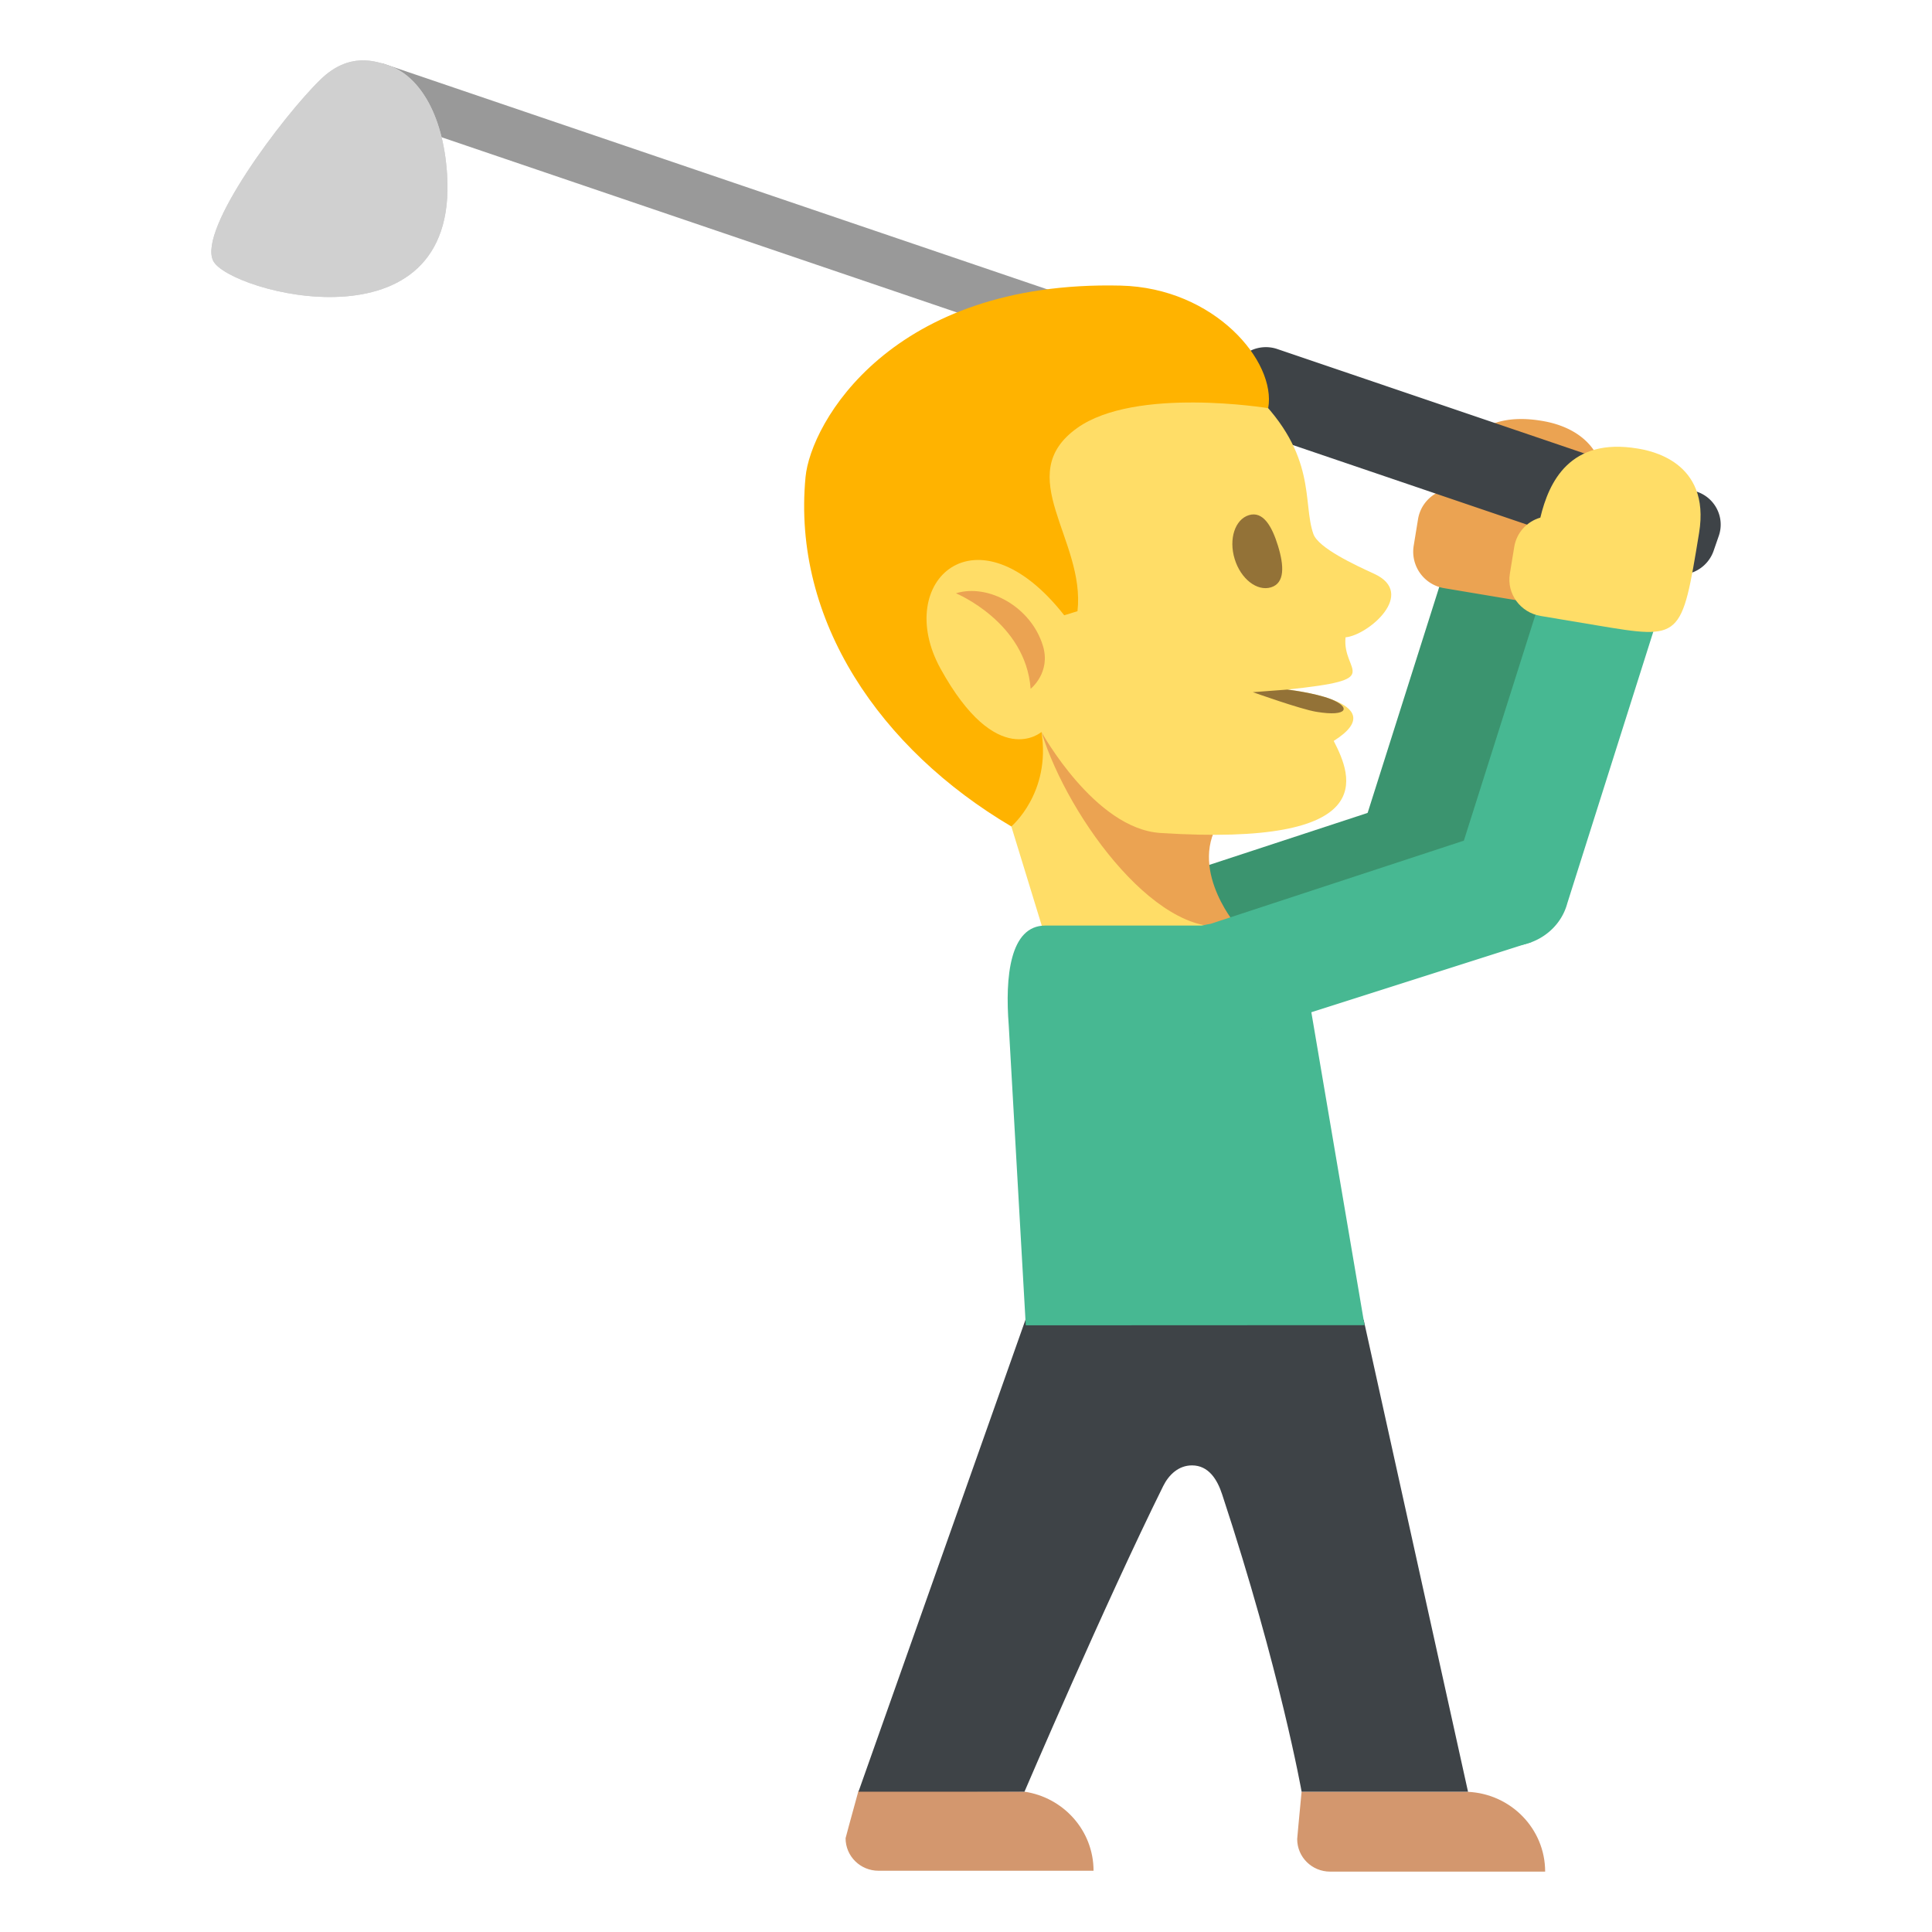 <svg xmlns="http://www.w3.org/2000/svg" width="64" height="64" viewBox="0 0 64 64"><g fill="#3B946F"><path d="M35.29 31.874a1.907 1.907 0 0 1 1.616-2.188l9.323-3.061.612 3.8-9.324 3.059a1.955 1.955 0 0 1-2.227-1.61z"/><path d="M46.316 30.355a1.9 1.9 0 0 1-1.355-2.343l2.919-9.209 3.766.991-2.915 9.209c-.275 1.025-1.372 1.629-2.415 1.352z"/></g><path fill="#EBA352" d="M49.727 19.8l-1.881-.315a1.225 1.225 0 0 1-1.017-1.397l.146-.895c.08-.475.427-.838.865-.965.283-1.179.978-2.665 3.227-2.288.369.062 2.426.404 2.031 2.798-.58 3.527-.58 3.527-3.371 3.062z"/><path fill="#999" d="M12.66 2.095l-.557 1.593L43.65 14.413l.555-1.594z"/><path fill="#3E4347" d="M56.212 16.288c.611.206.935.865.724 1.467l-.174.502a1.176 1.176 0 0 1-1.489.716L41.379 14.25a1.152 1.152 0 0 1-.726-1.468l.176-.502a1.173 1.173 0 0 1 1.488-.716l13.895 4.724z"/><path fill="#D0D0D0" d="M10.625 2.627C9.366 3.848 6.551 7.605 7.062 8.64c.511 1.038 8.127 3.089 7.749-2.855-.133-2.112-1.002-3.299-1.921-3.61-.449-.153-1.321-.459-2.265.452z"/><path fill="#D0D0D0" d="M10.625 2.627C9.366 3.848 6.551 7.605 7.062 8.64c.511 1.038 8.127 3.089 7.749-2.855-.133-2.112-1.002-3.299-1.921-3.61-.449-.153-1.321-.459-2.265.452z"/><path fill="#D3976E" d="M44.063 62h7.122c0-1.419-1.135-2.577-2.556-2.643v-.005h-5.512c-.093.963-.146 1.554-.146 1.569 0 .598.488 1.079 1.092 1.079zM33.93 59.351l-5.492-.027c-.266.968-.427 1.554-.427 1.569 0 .597.488 1.078 1.092 1.078h7.122c0-1.332-.998-2.433-2.295-2.62z"/><path fill="#3E4347" d="M33.97 43.719l-5.532 15.634h5.499s2.679-6.256 4.596-10.127c.187-.374.508-.683.953-.683.546 0 .836.459 1.001.966 1.924 5.838 2.631 9.844 2.631 9.844h5.512l-3.457-15.634H33.97z"/><g><path fill="#FFDD67" d="M35.359 23.983l-3.104-.67 2.791 9.099 5.875-1.802z"/><path fill="#EBA352" d="M40.597 26.955c-1.403 1.597.324 3.655.324 3.655-2.41.739-5.53-3.464-6.421-6.364l6.097 2.709z"/><path fill="#FFDD67" d="M29.947 12.637l11.623.418c2.08 2.029 1.568 3.596 1.938 4.635.163.461 1.373 1.025 2.012 1.317 1.427.655-.202 2.037-.947 2.105-.123 1.183 1.376 1.384-1.929 1.731 0 0 3.627.384 1.537 1.701.615 1.19 1.575 3.519-5.744 3.049-2.175-.141-3.938-3.347-3.938-3.347l-3.465.435-1.087-12.044z"/><path fill="#FFB300" d="M37.126 9.461c-7.606-.181-10.274 4.554-10.442 6.345-.451 4.766 2.496 9.018 6.817 11.571 0 0 1.319-1.107.999-3.13 0 0-1.475 1.294-3.345-2.099-1.588-2.884 1.192-5.465 4.099-1.766l.439-.135c.271-2.369-2.199-4.508-.009-6.069 1.931-1.377 6.327-.657 6.327-.657.277-1.544-1.778-3.985-4.885-4.06z"/><path fill="#937237" d="M40.9 18.518c.202.66.742 1.08 1.205.938.463-.143.432-.719.229-1.378-.203-.66-.499-1.155-.963-1.013-.462.143-.673.793-.471 1.453z"/><path fill="#EBA352" d="M34.547 21.388c-.396-1.288-1.808-2.064-2.881-1.735 0 0 2.312.952 2.475 3.164 0 0 .68-.535.406-1.429z"/><path fill="#937237" d="M41.502 22.929s1.584.565 2.095.649c1.082.182 1.149-.161.486-.42-.534-.208-1.438-.315-1.438-.315l-1.143.086z"/></g><path fill="#47B892" d="M42.952 30.661h-8.328c-1.17 0-1.334 1.695-1.208 3.305l.564 9.937 11.222-.005-2.25-13.237z"/><g><g fill="#47B892"><path d="M38.476 32.793a1.911 1.911 0 0 1 1.62-2.188l9.321-3.061 1.32 3.662-10.031 3.197a1.957 1.957 0 0 1-2.23-1.61z"/><path d="M49.504 31.274a1.9 1.9 0 0 1-1.355-2.343l2.918-9.209 3.768.991-2.916 9.209c-.275 1.026-1.373 1.629-2.415 1.352z"/></g><path fill="#FFDD67" d="M52.915 20.719l-1.882-.315c-.67-.113-1.128-.738-1.017-1.398l.146-.894c.079-.475.426-.839.864-.965.281-1.179.976-2.665 3.226-2.288.369.062 2.427.404 2.032 2.797-.578 3.529-.578 3.529-3.369 3.063z"/></g></svg>